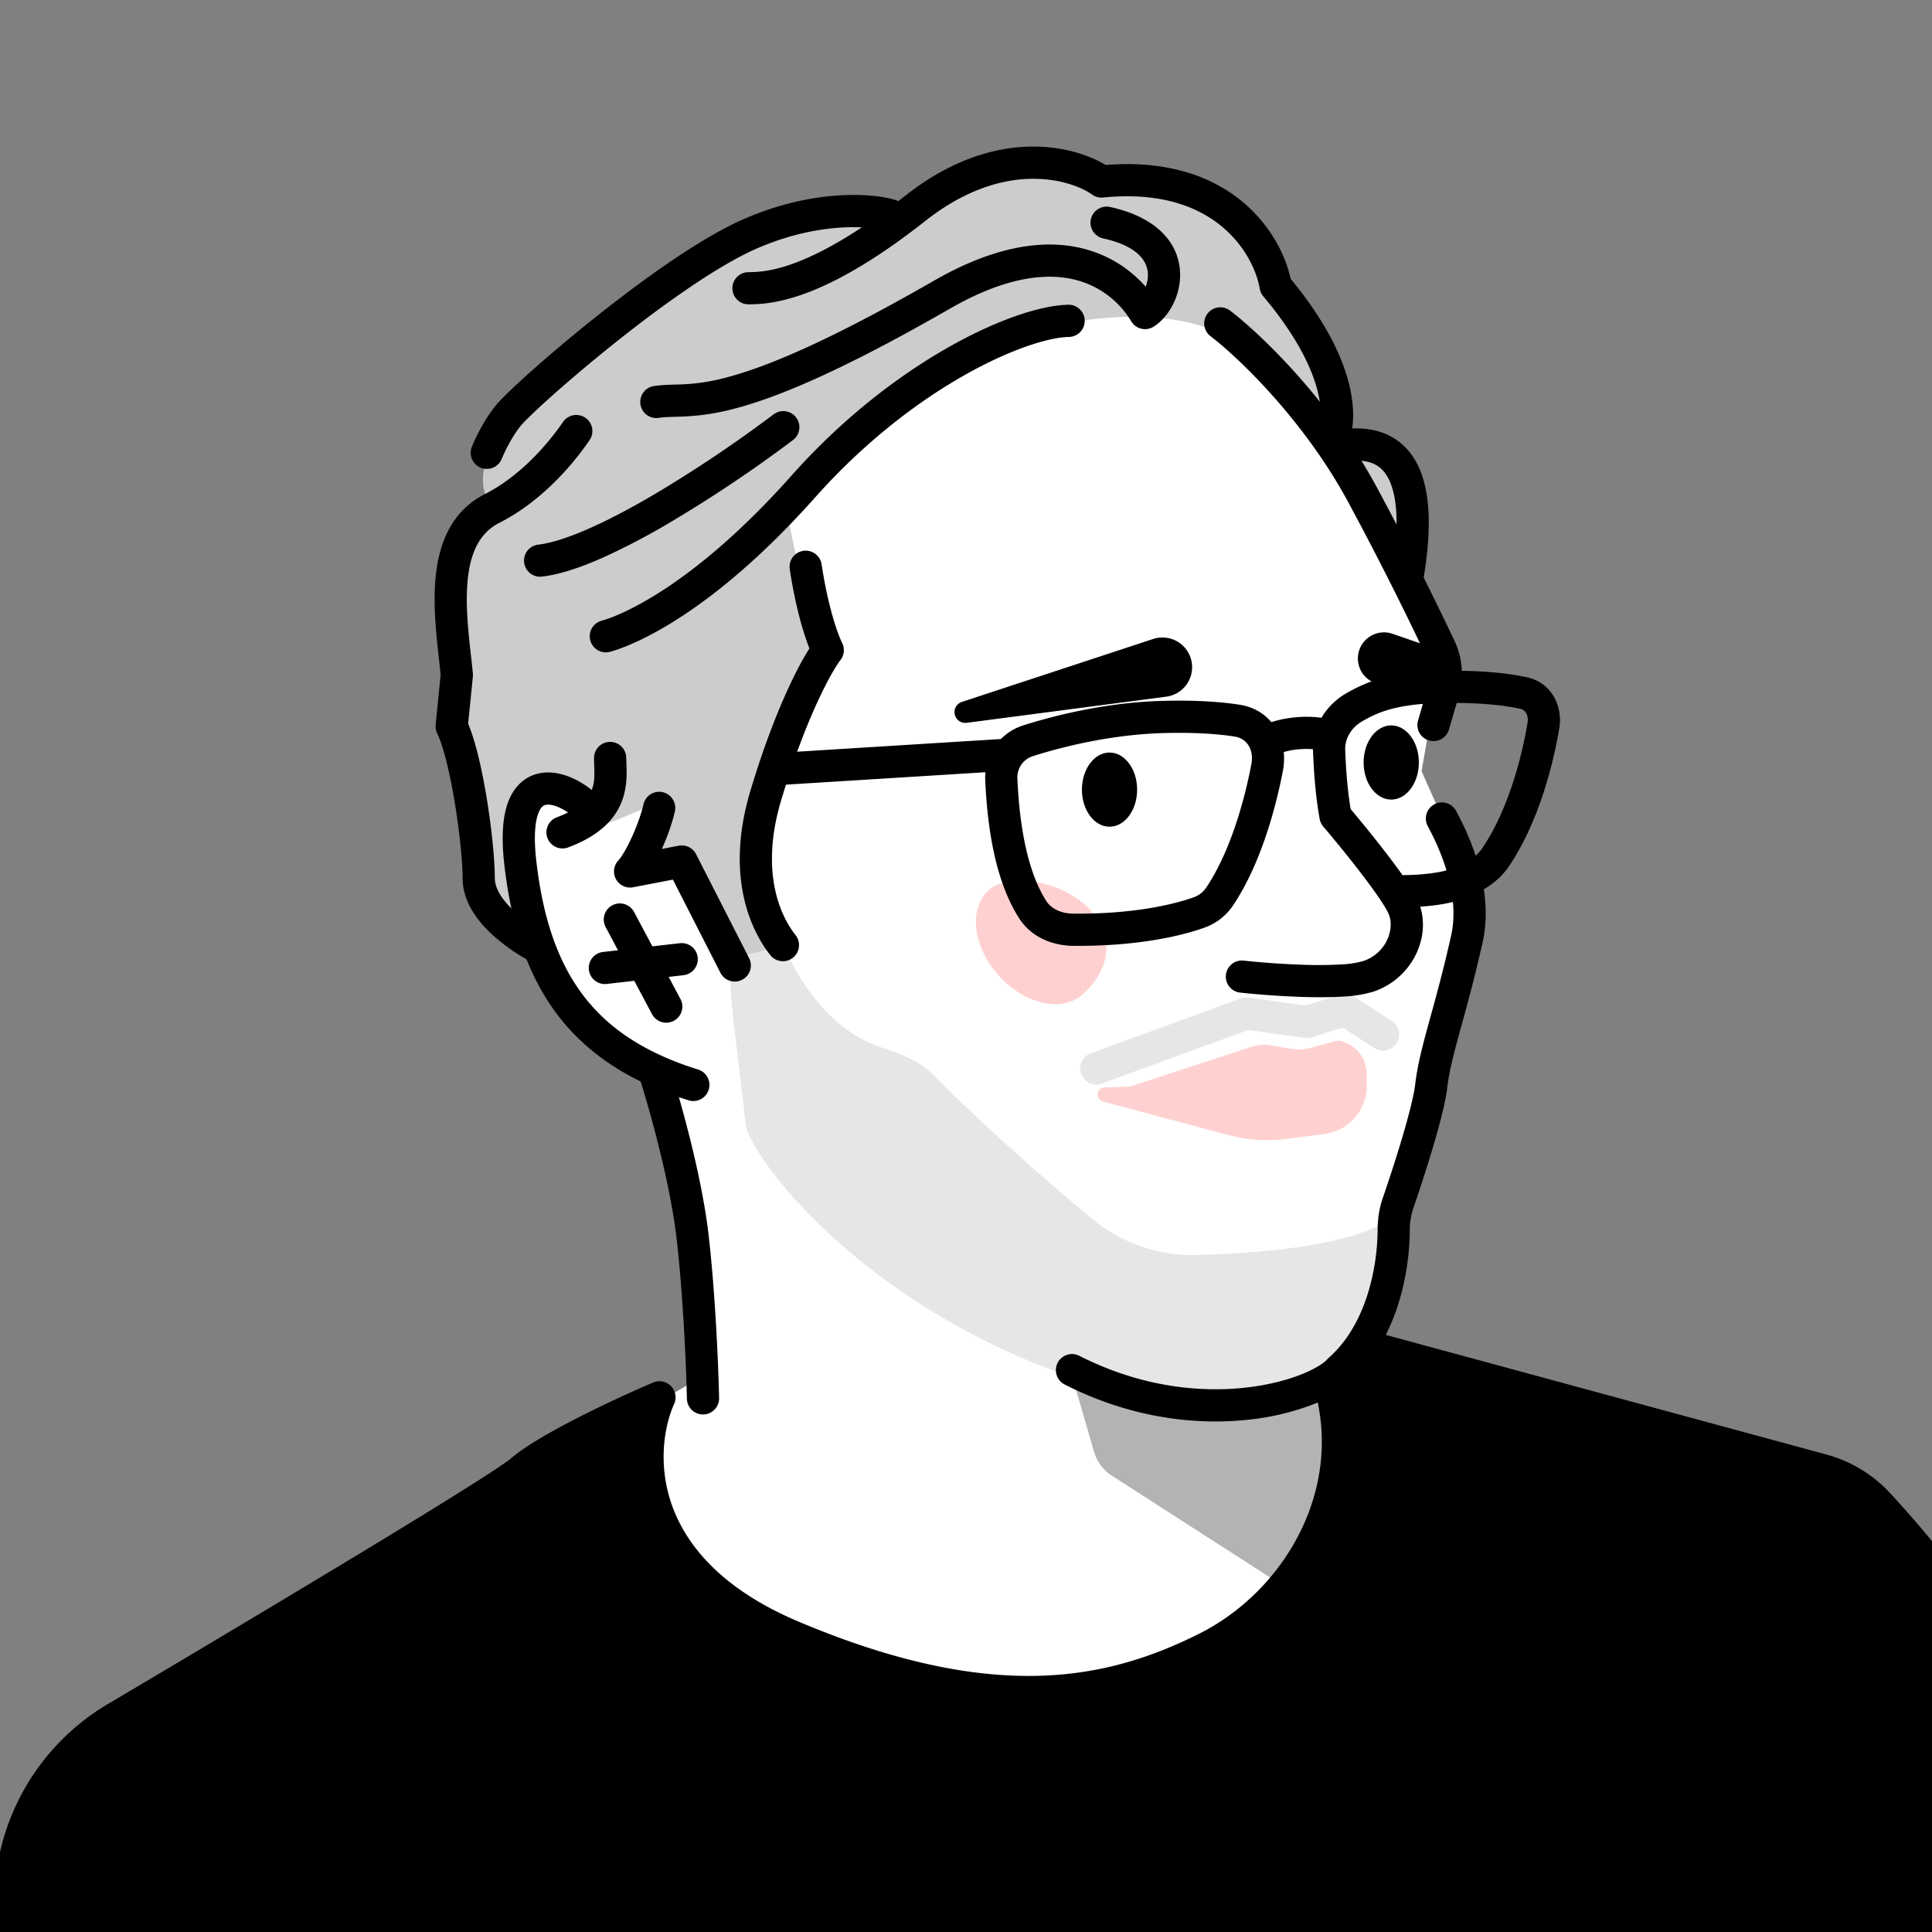 <svg xmlns="http://www.w3.org/2000/svg" width="45" height="45" fill="none"><rect width="100%" height="100%" fill="#808080" stroke="none"/><g clip-path="url(#a)"><path fill="#fff" d="m16.352 32.064-1.167.681-.144 3.041 1.93 2.418 6.641 1.587 6.105-1.587 2.076-4.371-.562-1.978c1.035-.712 1.245-2.722 1.22-3.638l1.49-5.177.245-2.662-1.075-2.417.489-2.809-2.784-5.2-1.734-2.785-2.198-.756-3.785.439-5.543 3.639-.244 3.296-3.633 5.013c-.251-.243-.845-.621-1.215-.194-.461.535-.583.996 0 3.134.467 1.711 2.106 2.948 2.867 3.353.72 1.38.98 5.224 1.021 6.973Z"/><path fill="#000" d="M17.37 26.211c-.196-1.855-.375-2.783-.375-3.85l1.247-.356c.583 1.348 1.447 2.12 2.274 2.388.447.145.91.32 1.237.656.794.813 2.199 2.105 3.67 3.329a3.68 3.68 0 0 0 2.462.853c1.898-.058 3.998-.278 4.756-1.051.095 1.045-.871 2.732-1.366 3.444-.198.693-1.568 1.805-5.464.713-4.8-1.346-7.81-4.596-8.408-5.997a.442.442 0 0 1-.032-.129Z" opacity=".1"/><path fill="#CCC" d="M11.268 20.755c.226.498.792.961 1.047 1.13-.264-.82-.634-2.612 0-3.223.634-.611 1.282-.255 1.527 0l-.735.764c.633-.023 1.753-.519 2.234-.764l-.452 1.442h.905l1.47 2.178.821-.226c-1.109-2.059.273-5.572 1.103-7.071-.407-.792-.754-2.462-.877-3.197 1.98-2.377 4.328-3.847 6.252-4.214 1.923-.368 3.62-.283 4.865.82.995.883 2.546 3.63 3.196 4.893.066-.5.158-1.652 0-2.262-.158-.61-1.103-.82-1.556-.849.408-1.448-.754-2.998-1.386-3.592-.52-2.082-2.932-2.452-4.073-2.376-1.403-1.267-3.828.094-4.865.933-.33-.104-1.324-.25-2.659 0-1.669.31-5.572 3.422-6.42 4.836-.68 1.132-.378 1.679-.142 1.81-.085.057-.39.329-.934.963-.543.633-.226 3.017 0 4.13.368.848.396 3.253.679 3.875Z"/><path fill="#000" fill-rule="evenodd" d="M28.125 7.305a.375.375 0 0 1 .526-.07c.695.53 2.326 2.078 3.425 4.129a77.842 77.842 0 0 1 1.804 3.566c.19.406.219.864.095 1.288l-.226.774a.375.375 0 0 1-.72-.21l.226-.774a1.075 1.075 0 0 0-.054-.759 77.177 77.177 0 0 0-1.786-3.53c-1.038-1.938-2.59-3.409-3.22-3.889a.375.375 0 0 1-.07-.525Zm5.282 11.43a.375.375 0 0 1 .508.152c.437.806.864 1.97.617 3.067-.182.81-.351 1.425-.49 1.927l-.042.154c-.146.534-.247.922-.292 1.307-.039.33-.173.841-.323 1.35a36.817 36.817 0 0 1-.474 1.473 1.568 1.568 0 0 0-.074.5c-.006.9-.26 2.52-1.383 3.516-.192.207-.519.394-.902.542a5.94 5.94 0 0 1-1.517.349c-1.184.121-2.684-.035-4.236-.824a.375.375 0 0 1 .34-.669c1.41.717 2.763.855 3.82.747.528-.054.98-.17 1.322-.302.356-.138.558-.279.628-.358a.371.371 0 0 1 .034-.035c.891-.78 1.139-2.135 1.144-2.97.001-.238.03-.492.115-.74.139-.405.315-.938.464-1.442.151-.513.267-.967.297-1.225.053-.45.169-.89.314-1.418l.042-.154c.139-.501.303-1.1.481-1.892.186-.828-.134-1.789-.544-2.546a.375.375 0 0 1 .151-.509Zm-8.142-11.27a.375.375 0 0 1-.367.383c-.463.009-1.355.278-2.447.898-1.078.612-2.31 1.544-3.454 2.828-2.38 2.674-4.182 3.438-4.775 3.604a.375.375 0 1 1-.202-.722c.428-.12 2.112-.79 4.417-3.38 1.2-1.348 2.498-2.331 3.644-2.982 1.13-.642 2.153-.983 2.802-.996a.375.375 0 0 1 .382.367Z" clip-rule="evenodd"/><path fill="#000" fill-rule="evenodd" d="M25.409 5.106a.375.375 0 0 1 .446-.285c1.02.224 1.537.76 1.621 1.404a1.5 1.5 0 0 1-.133.82c-.107.23-.273.439-.475.565a.375.375 0 0 1-.522-.13 2.119 2.119 0 0 0-1.16-.923c-.636-.205-1.62-.196-3.06.632-2.526 1.452-4.01 2.062-4.987 2.321a5.47 5.47 0 0 1-1.149.188c-.117.006-.211.009-.294.011-.14.004-.246.007-.367.026a.375.375 0 0 1-.117-.74c.168-.027.35-.033.522-.038a4.722 4.722 0 0 0 1.212-.172c.884-.235 2.303-.807 4.806-2.246 1.57-.903 2.775-.983 3.665-.695.582.189.995.525 1.268.834a.736.736 0 0 0 .047-.356c-.03-.229-.213-.587-1.038-.769a.375.375 0 0 1-.285-.447Zm-6.866 4.618c.125.164.093.4-.072.525a31.424 31.424 0 0 1-2.8 1.881 16.24 16.24 0 0 1-1.62.854c-.514.229-1.016.402-1.443.448a.375.375 0 0 1-.082-.745c.312-.034.73-.17 1.22-.388.483-.215 1.014-.5 1.544-.814a30.678 30.678 0 0 0 2.727-1.833.375.375 0 0 1 .526.072Z" clip-rule="evenodd"/><path fill="#000" fill-rule="evenodd" d="M25.753 3.843c1.451-.117 2.486.274 3.186.856.667.554 1.007 1.26 1.123 1.796.805.974 1.207 1.81 1.368 2.482.162.676.083 1.216-.116 1.534a.375.375 0 1 1-.635-.4c.055-.088.155-.4.021-.96-.13-.548-.482-1.308-1.275-2.248a.375.375 0 0 1-.083-.18c-.065-.384-.321-.982-.882-1.447-.55-.457-1.421-.81-2.766-.675a.375.375 0 0 1-.258-.07c-.399-.29-1.969-.893-3.885.616-1.204.949-2.111 1.435-2.784 1.684-.667.246-1.09.254-1.31.258h-.016a.375.375 0 1 1-.014-.75h.02c.181-.003.51-.008 1.06-.211.58-.215 1.42-.656 2.58-1.57 2.071-1.632 3.916-1.172 4.666-.715Z" clip-rule="evenodd"/><path fill="#000" fill-rule="evenodd" d="M17.33 5.1c1.607-.7 2.982-.606 3.524-.443a.375.375 0 0 1-.216.718c-.36-.108-1.553-.221-3.01.413-.907.395-2.187 1.306-3.31 2.202a36.33 36.33 0 0 0-1.455 1.224c-.402.359-.658.61-.731.7-.13.161-.243.353-.324.511-.04.078-.07.145-.091.191l-.023.054-.006.013v.002a.375.375 0 0 1-.698-.277l.349.138-.349-.138v-.001l.002-.002.002-.006.008-.02a3.558 3.558 0 0 1 .139-.296c.093-.181.232-.423.408-.64.118-.147.423-.439.815-.789.402-.358.92-.799 1.487-1.25 1.123-.896 2.47-1.865 3.478-2.304Z" clip-rule="evenodd"/><path fill="#000" fill-rule="evenodd" d="M13.635 9.731c.171.117.214.35.097.521-.256.373-.987 1.36-2.1 1.925-.489.249-.697.746-.747 1.43-.04.533.023 1.098.08 1.623.018.156.035.31.049.457a.375.375 0 0 1 0 .072l-.11 1.097c.181.43.33 1.107.434 1.746.115.703.187 1.428.187 1.853 0 .234.163.498.445.76.27.25.582.433.722.507a.375.375 0 0 1-.348.665 4.36 4.36 0 0 1-.883-.622c-.322-.298-.686-.75-.686-1.31 0-.368-.066-1.047-.178-1.732-.113-.696-.264-1.331-.414-1.64a.375.375 0 0 1-.036-.201l.116-1.161c-.01-.113-.024-.235-.038-.365-.06-.533-.133-1.194-.088-1.804.057-.782.316-1.617 1.156-2.043.938-.478 1.581-1.333 1.821-1.681a.375.375 0 0 1 .521-.097Z" clip-rule="evenodd"/><path fill="#000" fill-rule="evenodd" d="M13.31 18.114c.233.1.446.25.604.403a.375.375 0 0 1-.522.539 1.316 1.316 0 0 0-.378-.253c-.148-.064-.254-.07-.315-.053-.035.01-.107.04-.167.212-.066.19-.104.52-.043 1.063.153 1.377.515 2.407 1.113 3.183.595.772 1.45 1.326 2.659 1.704a.375.375 0 0 1-.224.716c-1.315-.411-2.318-1.04-3.03-1.962-.708-.92-1.101-2.097-1.264-3.558-.065-.593-.038-1.052.08-1.393.125-.357.358-.599.675-.687.29-.081.584-.012.812.086Z" clip-rule="evenodd"/><path fill="#000" fill-rule="evenodd" d="M14.26 21.087a.375.375 0 0 1 .508.154l1.081 2.028a.375.375 0 0 1-.662.353l-1.08-2.028a.375.375 0 0 1 .154-.507Z" clip-rule="evenodd"/><path fill="#000" fill-rule="evenodd" d="M16.251 22.3a.375.375 0 0 1-.33.414l-1.78.203a.375.375 0 1 1-.084-.745l1.78-.203a.375.375 0 0 1 .414.33Z" clip-rule="evenodd"/><path fill="#FED1D0" d="M23.029 20.733c-.476.427-.371 1.318.232 1.99.604.67 1.478.868 1.953.441.624-.56.777-1.302.174-1.974-.604-.671-1.885-.884-2.36-.457Z"/><path fill="#000" fill-rule="evenodd" d="M15.133 24.62a.375.375 0 0 1 .472.243c.212.66.727 2.45.894 3.856.164 1.387.235 3.14.25 3.843a.375.375 0 1 1-.75.016c-.014-.693-.085-2.419-.245-3.77-.158-1.334-.655-3.068-.863-3.716a.375.375 0 0 1 .242-.471Z" clip-rule="evenodd"/><path fill="#000" d="M18.447 38.112c-3.749-1.586-3.62-4.37-3.087-5.565-.811.346-2.59 1.172-3.222 1.713-.505.433-5.525 3.439-9.433 5.753a5.013 5.013 0 0 0-2.454 4.585l.242 4.44 21.762.587 22.822-1.24 2.838-6.51c-.35-2.26-2.67-5.224-4.18-6.86a2.781 2.781 0 0 0-1.322-.784l-10.606-2.878c-.145.379-.631.699-.857.811.789 2.569-.698 5.16-2.883 6.24-2.186 1.082-4.934 1.69-9.62-.292Z"/><path fill="#000" fill-rule="evenodd" d="M31.456 31.22a.375.375 0 0 1 .449-.229L42.51 33.87a3.154 3.154 0 0 1 1.5.892 26.683 26.683 0 0 1 2.562 3.243c.82 1.24 1.525 2.6 1.712 3.813a.376.376 0 0 1-.026.207l-2.839 6.511a.375.375 0 0 1-.323.225L22.274 50h-.03L.482 49.414a.375.375 0 0 1-.365-.355l-.242-4.44a5.388 5.388 0 0 1 2.638-4.929 730.65 730.65 0 0 0 5.99-3.58c.902-.547 1.697-1.035 2.297-1.412.615-.386.993-.638 1.093-.723.355-.304.996-.664 1.618-.98a30.48 30.48 0 0 1 1.701-.793.375.375 0 0 1 .49.498c-.233.52-.385 1.416-.052 2.357.33.928 1.147 1.95 2.942 2.71 2.306.975 4.111 1.303 5.592 1.266 1.477-.038 2.657-.44 3.715-.964 2.053-1.016 3.417-3.434 2.692-5.795a.375.375 0 0 1 .19-.445 2.08 2.08 0 0 0 .385-.257c.15-.126.25-.25.29-.352Zm.532.571c-.103.14-.225.26-.338.354a2.7 2.7 0 0 1-.262.196c.661 2.678-.917 5.292-3.155 6.4-1.127.558-2.414 1-4.029 1.041-1.611.042-3.523-.318-5.903-1.324-1.954-.827-2.946-1.99-3.357-3.15a4.118 4.118 0 0 1-.174-2.088c-.29.134-.607.286-.919.444-.628.32-1.192.643-1.469.88-.152.131-.591.418-1.182.79-.605.38-1.404.87-2.308 1.417a731.569 731.569 0 0 1-5.995 3.584 4.639 4.639 0 0 0-2.272 4.243l.223 4.095 21.401.576 22.576-1.226 2.702-6.196c-.187-1.026-.802-2.233-1.58-3.41a25.935 25.935 0 0 0-2.487-3.147l.276-.254-.276.254a2.405 2.405 0 0 0-1.145-.678l-10.327-2.8Zm-3.23-14.635c-.384-.06-.93-.102-1.67-.081-1.165.033-2.288.3-3.036.539a.518.518 0 0 0-.355.522c.072 1.634.41 2.44.675 2.853.113.175.341.288.624.291 1.364.015 2.334-.207 2.82-.385a.59.59 0 0 0 .285-.23c.54-.807.874-1.968 1.044-2.856.07-.363-.113-.61-.387-.653Zm-1.69-.831c.775-.022 1.369.021 1.806.09.782.122 1.139.85 1.008 1.535-.176.919-.533 2.199-1.157 3.132a1.34 1.34 0 0 1-.65.517c-.583.214-1.645.447-3.088.431-.456-.005-.958-.19-1.245-.635-.358-.556-.718-1.501-.794-3.226a1.268 1.268 0 0 1 .875-1.27c.792-.253 1.988-.539 3.245-.574Zm8.337.183c-.38-.083-1.003-.156-1.93-.13-1 .029-1.42.233-1.754.427-.247.143-.397.402-.389.65.02.567.066 1.022.127 1.39.222.263.533.642.82 1.016.134.173.268.353.388.523.96-.012 1.292-.184 1.519-.32a1.04 1.04 0 0 0 .333-.298c.593-.873.918-2.078 1.06-2.927a.345.345 0 0 0-.033-.231.206.206 0 0 0-.141-.1Zm-2.325 4.61c.793-.052 1.182-.226 1.49-.41.21-.125.415-.294.569-.52.683-1.005 1.03-2.335 1.18-3.226.084-.502-.169-1.059-.754-1.187-.452-.099-1.14-.174-2.111-.146-1.131.032-1.673.274-2.11.527-.452.263-.78.765-.761 1.326.023.645.078 1.168.155 1.595a.383.383 0 0 0 .084.177c.217.253.555.663.863 1.064.32.415.574.78.655.96.156.348-.043.931-.598 1.11a2.34 2.34 0 0 1-.518.076 9.23 9.23 0 0 1-.78.01 18.888 18.888 0 0 1-1.49-.101.375.375 0 0 0-.082.745c.374.041.97.09 1.553.105.291.007.584.006.845-.01a3.01 3.01 0 0 0 .702-.11c.885-.286 1.348-1.217 1.108-1.984Z" clip-rule="evenodd"/><path fill="#FED1D0" d="m26.238 25.31-.51.02a.165.165 0 0 0-.035.326l2.907.78c.445.119.91.15 1.367.091l.876-.112a1.138 1.138 0 0 0 .993-1.148l-.005-.266a.788.788 0 0 0-.591-.75.263.263 0 0 0-.133 0l-.599.16a.999.999 0 0 1-.42.019l-.477-.08a1 1 0 0 0-.476.037l-2.716.89a.676.676 0 0 1-.181.032Z"/><path fill="#000" fill-rule="evenodd" d="M31.222 23.167a.375.375 0 0 1 .316.044l.893.58a.375.375 0 0 1-.409.628l-.744-.483-.722.225a.374.374 0 0 1-.163.014l-1.322-.183-3.415 1.249a.375.375 0 0 1-.258-.704l3.503-1.282a.375.375 0 0 1 .18-.019l1.331.184.81-.253Z" clip-rule="evenodd" opacity=".1"/><path fill="#000" fill-rule="evenodd" d="M23.797 17.559a.375.375 0 0 1-.351.397l-5.335.332a.375.375 0 1 1-.047-.748l5.335-.332a.375.375 0 0 1 .398.35Zm6.533-.111a1.628 1.628 0 0 0-.644.152.375.375 0 1 1-.352-.662c.293-.156.651-.223.957-.239.156-.008.31-.003.446.014.131.017.273.048.392.107a.375.375 0 0 1-.336.67h-.003a.326.326 0 0 0-.04-.013.861.861 0 0 0-.107-.02 1.807 1.807 0 0 0-.313-.009Z" clip-rule="evenodd"/><path fill="#000" d="m22.41 16.347 4.446-1.463a.692.692 0 1 1 .306 1.343l-4.64.608a.251.251 0 0 1-.112-.488Zm11.27-1.156-1.25-.43a.608.608 0 1 0-.156 1.183l1.318-.09a.34.34 0 0 0 .088-.663Z"/><path fill="#000" fill-rule="evenodd" d="M18.71 12.83c.205-.03.396.11.427.315.146.973.368 1.608.48 1.834a.375.375 0 0 1-.041.395c-.192.248-.79 1.295-1.379 3.258-.553 1.843.1 2.856.332 3.147a.375.375 0 0 1-.587.468c-.354-.445-1.1-1.708-.463-3.83.519-1.73 1.06-2.822 1.374-3.314-.148-.375-.332-1.007-.458-1.846a.375.375 0 0 1 .315-.427Zm-4.499 4.45c.208 0 .375.168.375.375 0 .029.002.064.004.107.009.204.024.555-.1.886-.165.445-.546.828-1.27 1.095a.375.375 0 0 1-.26-.703c.577-.213.758-.465.827-.653.066-.175.06-.332.054-.527a5.781 5.781 0 0 1-.005-.205c0-.207.168-.375.375-.375Zm1.223 1.171c.202.045.33.245.285.447-.055.254-.171.58-.303.876l.392-.076a.375.375 0 0 1 .405.198l1.235 2.421a.375.375 0 1 1-.668.341l-1.107-2.17-.926.178a.375.375 0 0 1-.345-.624c.08-.086.205-.296.328-.572.12-.267.215-.544.257-.733a.375.375 0 0 1 .447-.286Zm16.707-7.558c-.27-.22-.655-.173-.977-.124a.375.375 0 1 1-.113-.742l.034-.005c.285-.044.986-.153 1.53.29.588.478.83 1.445.543 3.152a.375.375 0 1 1-.74-.124c.28-1.665-.028-2.244-.277-2.447Z" clip-rule="evenodd"/><path fill="#000" d="M30.818 35.099c-.081.667-.339.667-1.165 1.688l-3.751-2.412a1 1 0 0 1-.42-.562l-.576-1.983c2.405 1.392 4.943.816 5.912.354.092.206.222 1.079 0 2.915Z" opacity=".3"/><path fill="#000" d="M33.048 17.76c0 .477-.288.864-.644.864-.355 0-.643-.387-.643-.864s.288-.864.643-.864c.356 0 .644.387.644.864Zm-6.562.632c0 .477-.288.864-.643.864-.355 0-.643-.387-.643-.864s.288-.864.643-.864c.355 0 .643.387.643.864Z"/></g><defs><clipPath id="a"><path fill="#fff" d="M45 0H0v45h45z"/></clipPath></defs></svg>